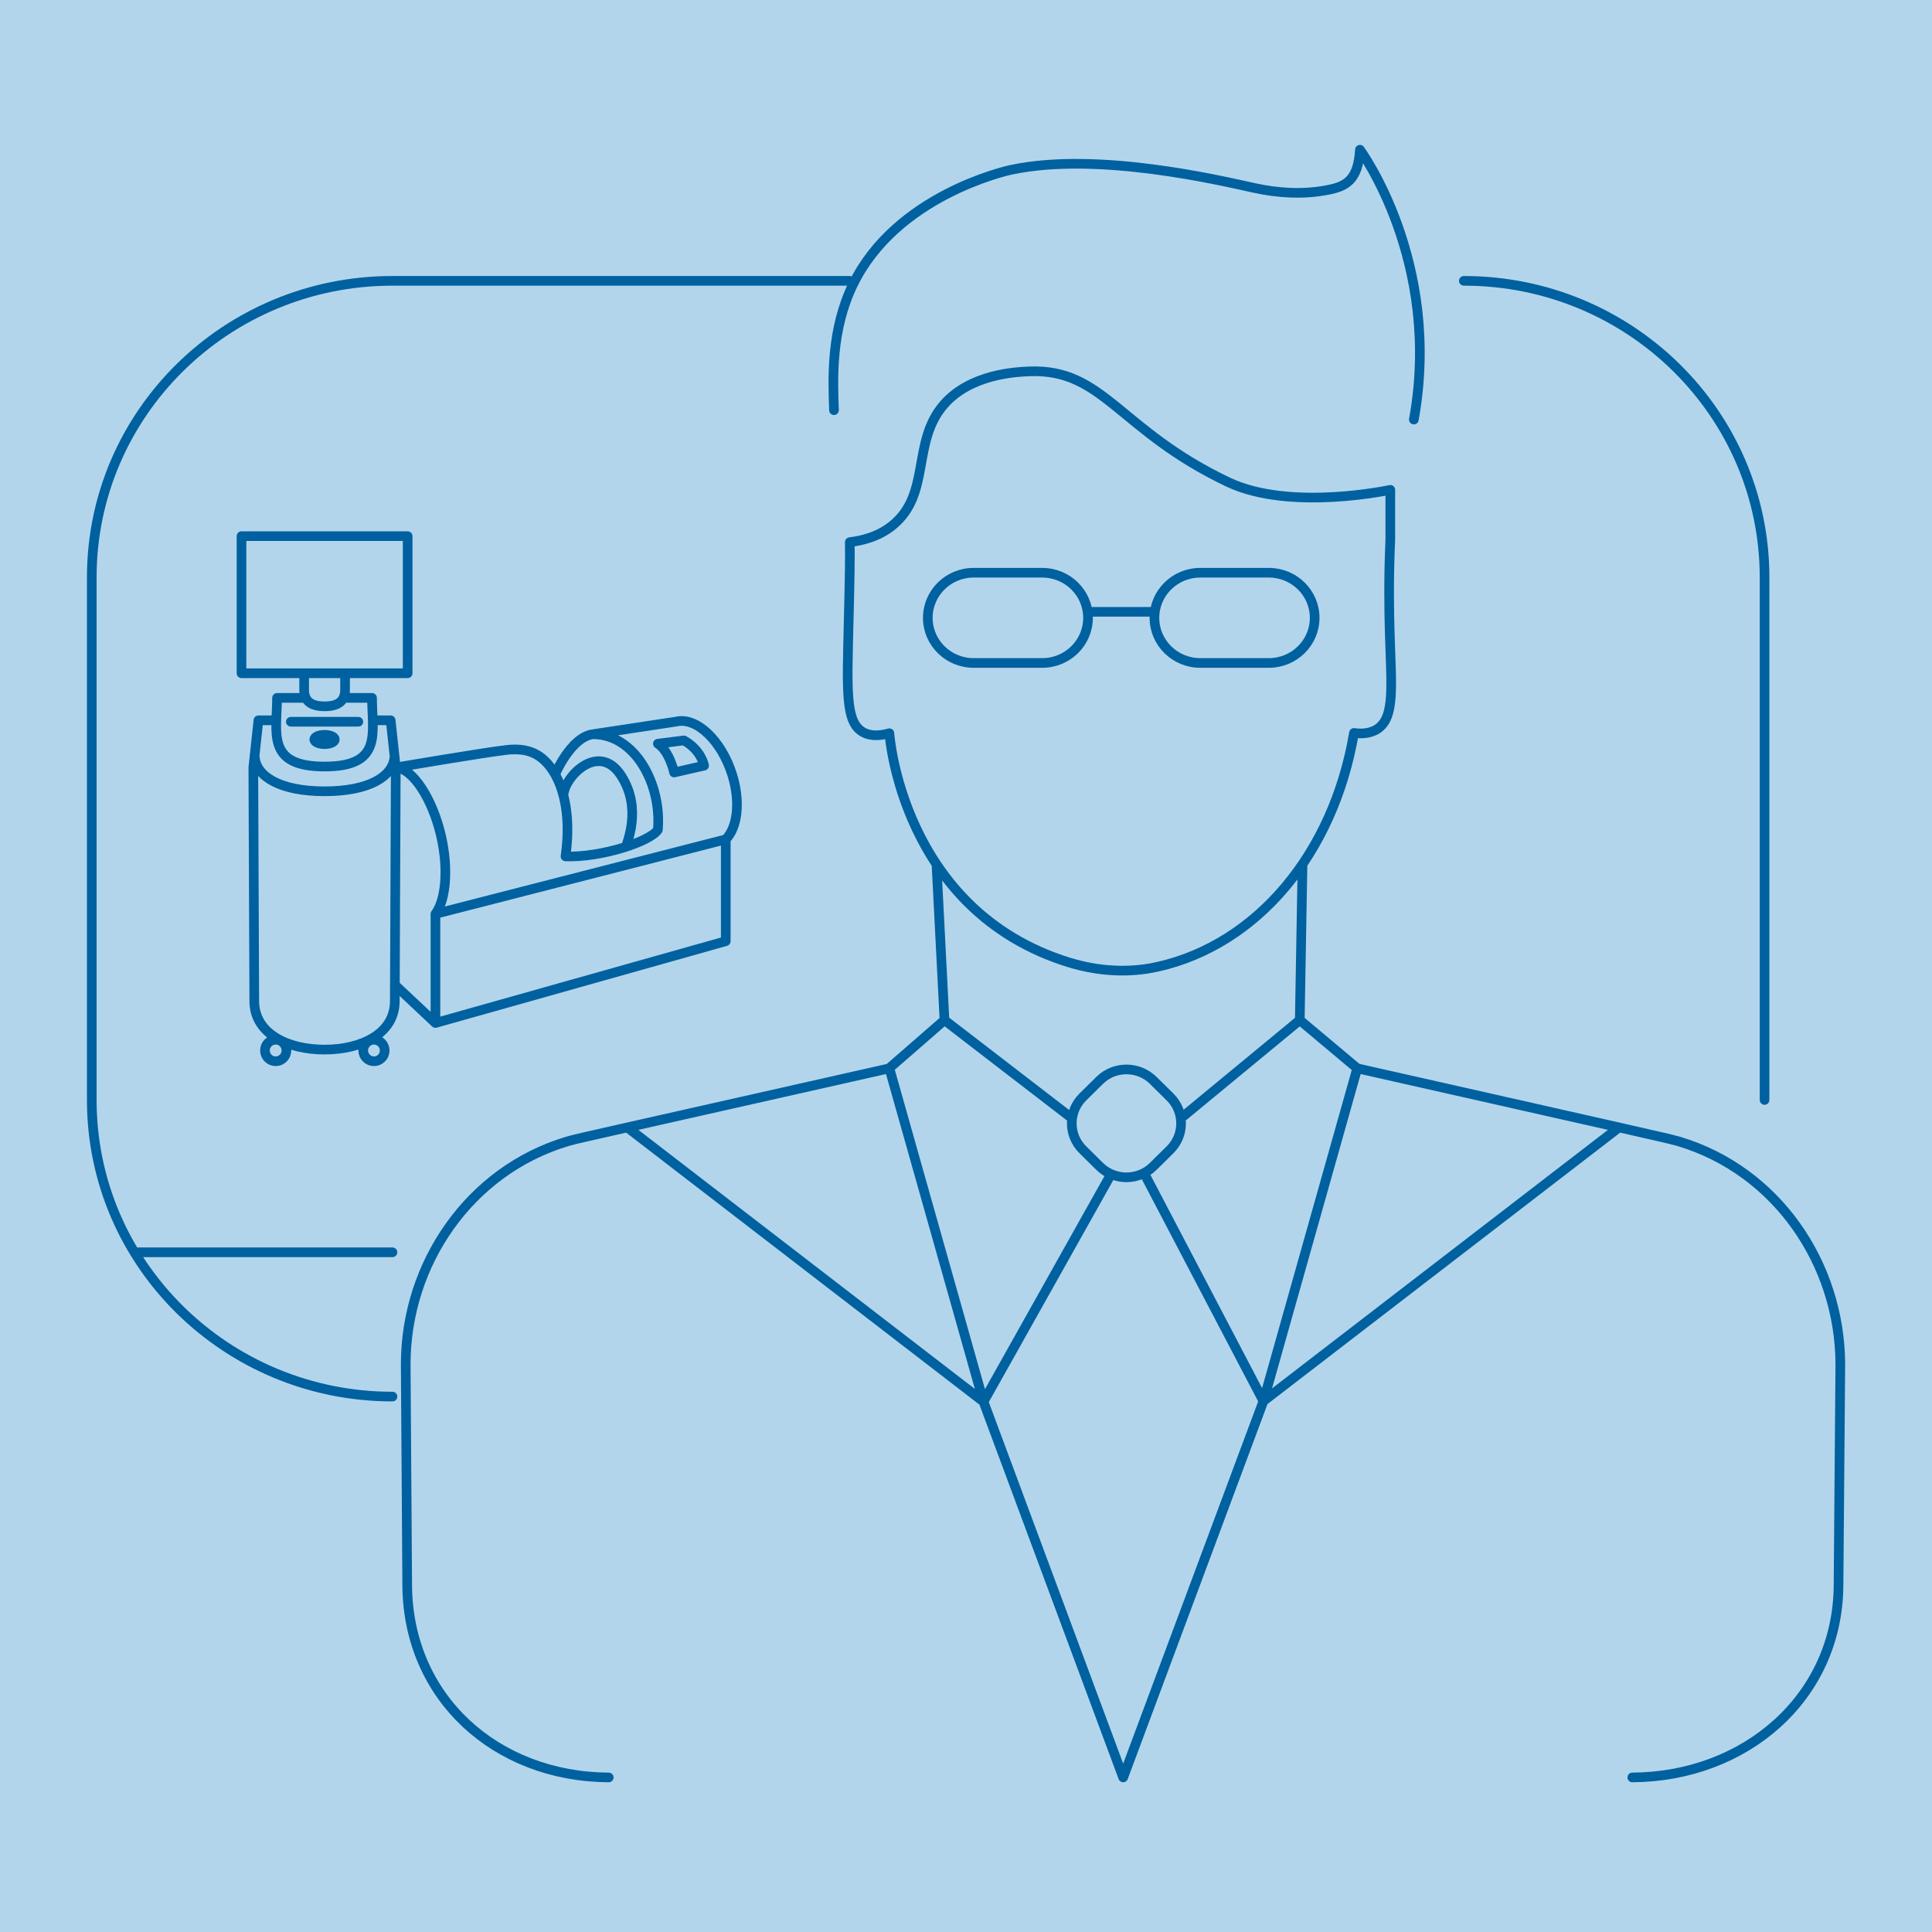 <svg width="400" height="400" viewBox="0 0 400 400" fill="none" xmlns="http://www.w3.org/2000/svg">
<rect width="400" height="400" fill="#B3D5EB"/>
<path d="M303.073 58.145C337.452 58.145 365.332 85.644 365.332 119.554V227.737M81.26 289.147C46.88 289.147 19 261.647 19 227.737V119.554C19 85.604 46.88 58.145 81.26 58.145H175.918M27.828 259.273H81.26" stroke="#0061A0" stroke-width="2" stroke-linecap="round" stroke-linejoin="round"/>
<path d="M71.442 139.391V142.85C71.442 145.081 70.092 146.238 67.207 146.238C64.323 146.238 62.972 145.081 62.972 142.85V139.391M71.112 144.488H77.028C77.028 151.744 79.336 158.704 67.193 158.704C55.051 158.704 57.358 151.744 57.358 144.488H63.303M77.184 149.132H80.883L81.939 158.902M81.939 158.902L81.742 207.256C81.742 214.018 74.805 217.308 67.193 217.308C59.582 217.308 52.645 214.018 52.645 207.256L52.448 158.902L53.503 149.132H57.203M81.939 158.902C85.428 159.057 89.564 165.368 91.337 173.161C92.885 179.966 92.308 186.305 90.155 189.213M81.939 158.902C81.939 158.902 100.792 155.711 104.83 155.274C108.868 154.822 112.245 155.655 114.932 160.314M81.657 156.869C81.277 160.737 76.451 163.829 67.207 163.829C57.964 163.829 53.138 160.737 52.758 156.869M60.215 149.429H74.186M81.755 203.908L90.155 211.802M90.155 211.802V189.213M90.155 211.802L150.262 194.86V173.782M90.155 189.213L150.262 173.782M150.262 173.782C152.696 171.312 153.343 166.032 151.599 160.413C149.39 153.311 144.184 148.384 139.991 149.401L122.741 152.013M122.741 152.013C118.169 152.634 114.932 160.314 114.932 160.314M122.741 152.013C131.633 152.013 137.008 162.559 136.206 171.806C134.602 174.234 124.5 177.566 117.085 177.312C118.436 167.754 116.096 162.396 114.932 160.314M116.652 164.708C116.793 160.783 123.951 153.537 128.538 160.497C133.111 167.443 129.631 174.648 129.631 175.312M50 111H84.401V139.391H50V111ZM69.318 153.1C69.318 153.63 68.367 154.06 67.193 154.06C66.02 154.06 65.069 153.63 65.069 153.1C65.069 152.569 66.02 152.14 67.193 152.14C68.367 152.14 69.318 152.569 69.318 153.1ZM59.3 217.491C59.3 218.723 58.305 219.722 57.077 219.722C55.849 219.722 54.854 218.723 54.854 217.491C54.854 216.259 55.849 215.261 57.077 215.261C58.305 215.261 59.3 216.259 59.3 217.491ZM75.199 217.491C75.199 218.72 76.198 219.722 77.422 219.722C78.646 219.722 79.645 218.72 79.645 217.491C79.645 216.263 78.646 215.261 77.422 215.261C76.198 215.261 75.199 216.263 75.199 217.491ZM145.774 158.521C145.774 158.521 145.239 155.316 141.595 153.297L136.206 153.975C138.626 155.542 139.569 159.933 139.569 159.933L145.76 158.521H145.774Z" stroke="#0061A0" stroke-width="2" stroke-linecap="round" stroke-linejoin="round"/>
<path d="M225.18 126.672H239.098M292.721 86.869C298.64 54.188 281.56 31 281.56 31C281.19 37.329 278.662 38.608 274.839 39.338C269.845 40.312 264.665 40.007 259.671 38.912C252.456 37.329 227.299 31.365 209.417 35.139C208.246 35.382 185.555 40.494 176.614 58.874C172.051 68.246 172.421 78.227 172.668 84.922M195.544 211.206L221.972 231.547M195.544 211.206L193.888 178.923M195.544 211.206L184.075 221.187M269.105 211.206L244.461 231.547M269.105 211.206L269.672 178.923M269.105 211.206L281.005 221.187M229.765 243.583L203.621 290.202M203.621 290.202L129.875 233.42M203.621 290.202L184.137 221.187L129.875 233.42M203.621 290.202L232.54 368L261.582 290.08M261.582 290.08L237.041 243.218M261.582 290.08L335.205 233.42M261.582 290.08L281.005 221.187M129.875 233.42L120.75 235.489C119.578 235.732 118.468 236.037 117.358 236.341C97.195 242.427 84 261.659 84 282.473L84.308 328.3C84.493 351.427 102.6 367.878 126.031 368M335.205 233.42L281.005 221.187M335.205 233.42L344.269 235.489C345.379 235.732 346.55 236.037 347.66 236.341C367.885 242.427 380.957 261.659 381.018 282.473L380.648 328.3C380.463 351.427 361.38 367.878 337.949 368M201.586 118.577H215.768C221.013 118.577 225.264 122.76 225.264 127.919C225.264 133.079 221.013 137.261 215.768 137.261H201.586C196.342 137.261 192.091 133.079 192.091 127.919C192.091 122.76 196.342 118.577 201.586 118.577ZM248.51 118.577H262.692C267.936 118.577 272.188 122.76 272.188 127.919C272.188 133.079 267.936 137.261 262.692 137.261H248.51C243.266 137.261 239.014 133.079 239.014 127.919C239.014 122.76 243.266 118.577 248.51 118.577ZM175.936 112.248C175.997 114.865 175.936 119.673 175.689 129.349C175.381 143.104 175.011 149.494 178.649 151.563C180.437 152.598 182.595 152.233 184.137 151.807C184.137 151.807 186.603 188.566 221.379 199.277C227.361 201.103 233.712 201.529 239.816 200.129C260.164 195.504 276.072 176.881 280.327 151.746C281.56 151.929 283.472 151.989 285.136 150.955C288.898 148.52 288.034 141.887 287.726 130.81C287.603 126.489 287.48 119.855 287.85 111.639V101.415C287.85 101.415 267.193 105.918 254.306 99.832C231.615 89.06 228.532 76.28 213.117 76.888C210.466 77.01 200.908 77.375 195.359 83.826C188.761 91.495 192.707 102.145 185 108.596C181.917 111.213 178.279 111.944 175.936 112.248ZM238.754 223.675L242.242 227.118C245.294 230.13 245.294 235.036 242.242 238.049L238.754 241.491C235.702 244.504 230.731 244.504 227.679 241.491L224.191 238.049C221.139 235.036 221.139 230.13 224.191 227.118L227.679 223.675C230.731 220.663 235.702 220.663 238.754 223.675Z" stroke="#0061A0" stroke-width="2" stroke-linecap="round" stroke-linejoin="round"/>
</svg>

